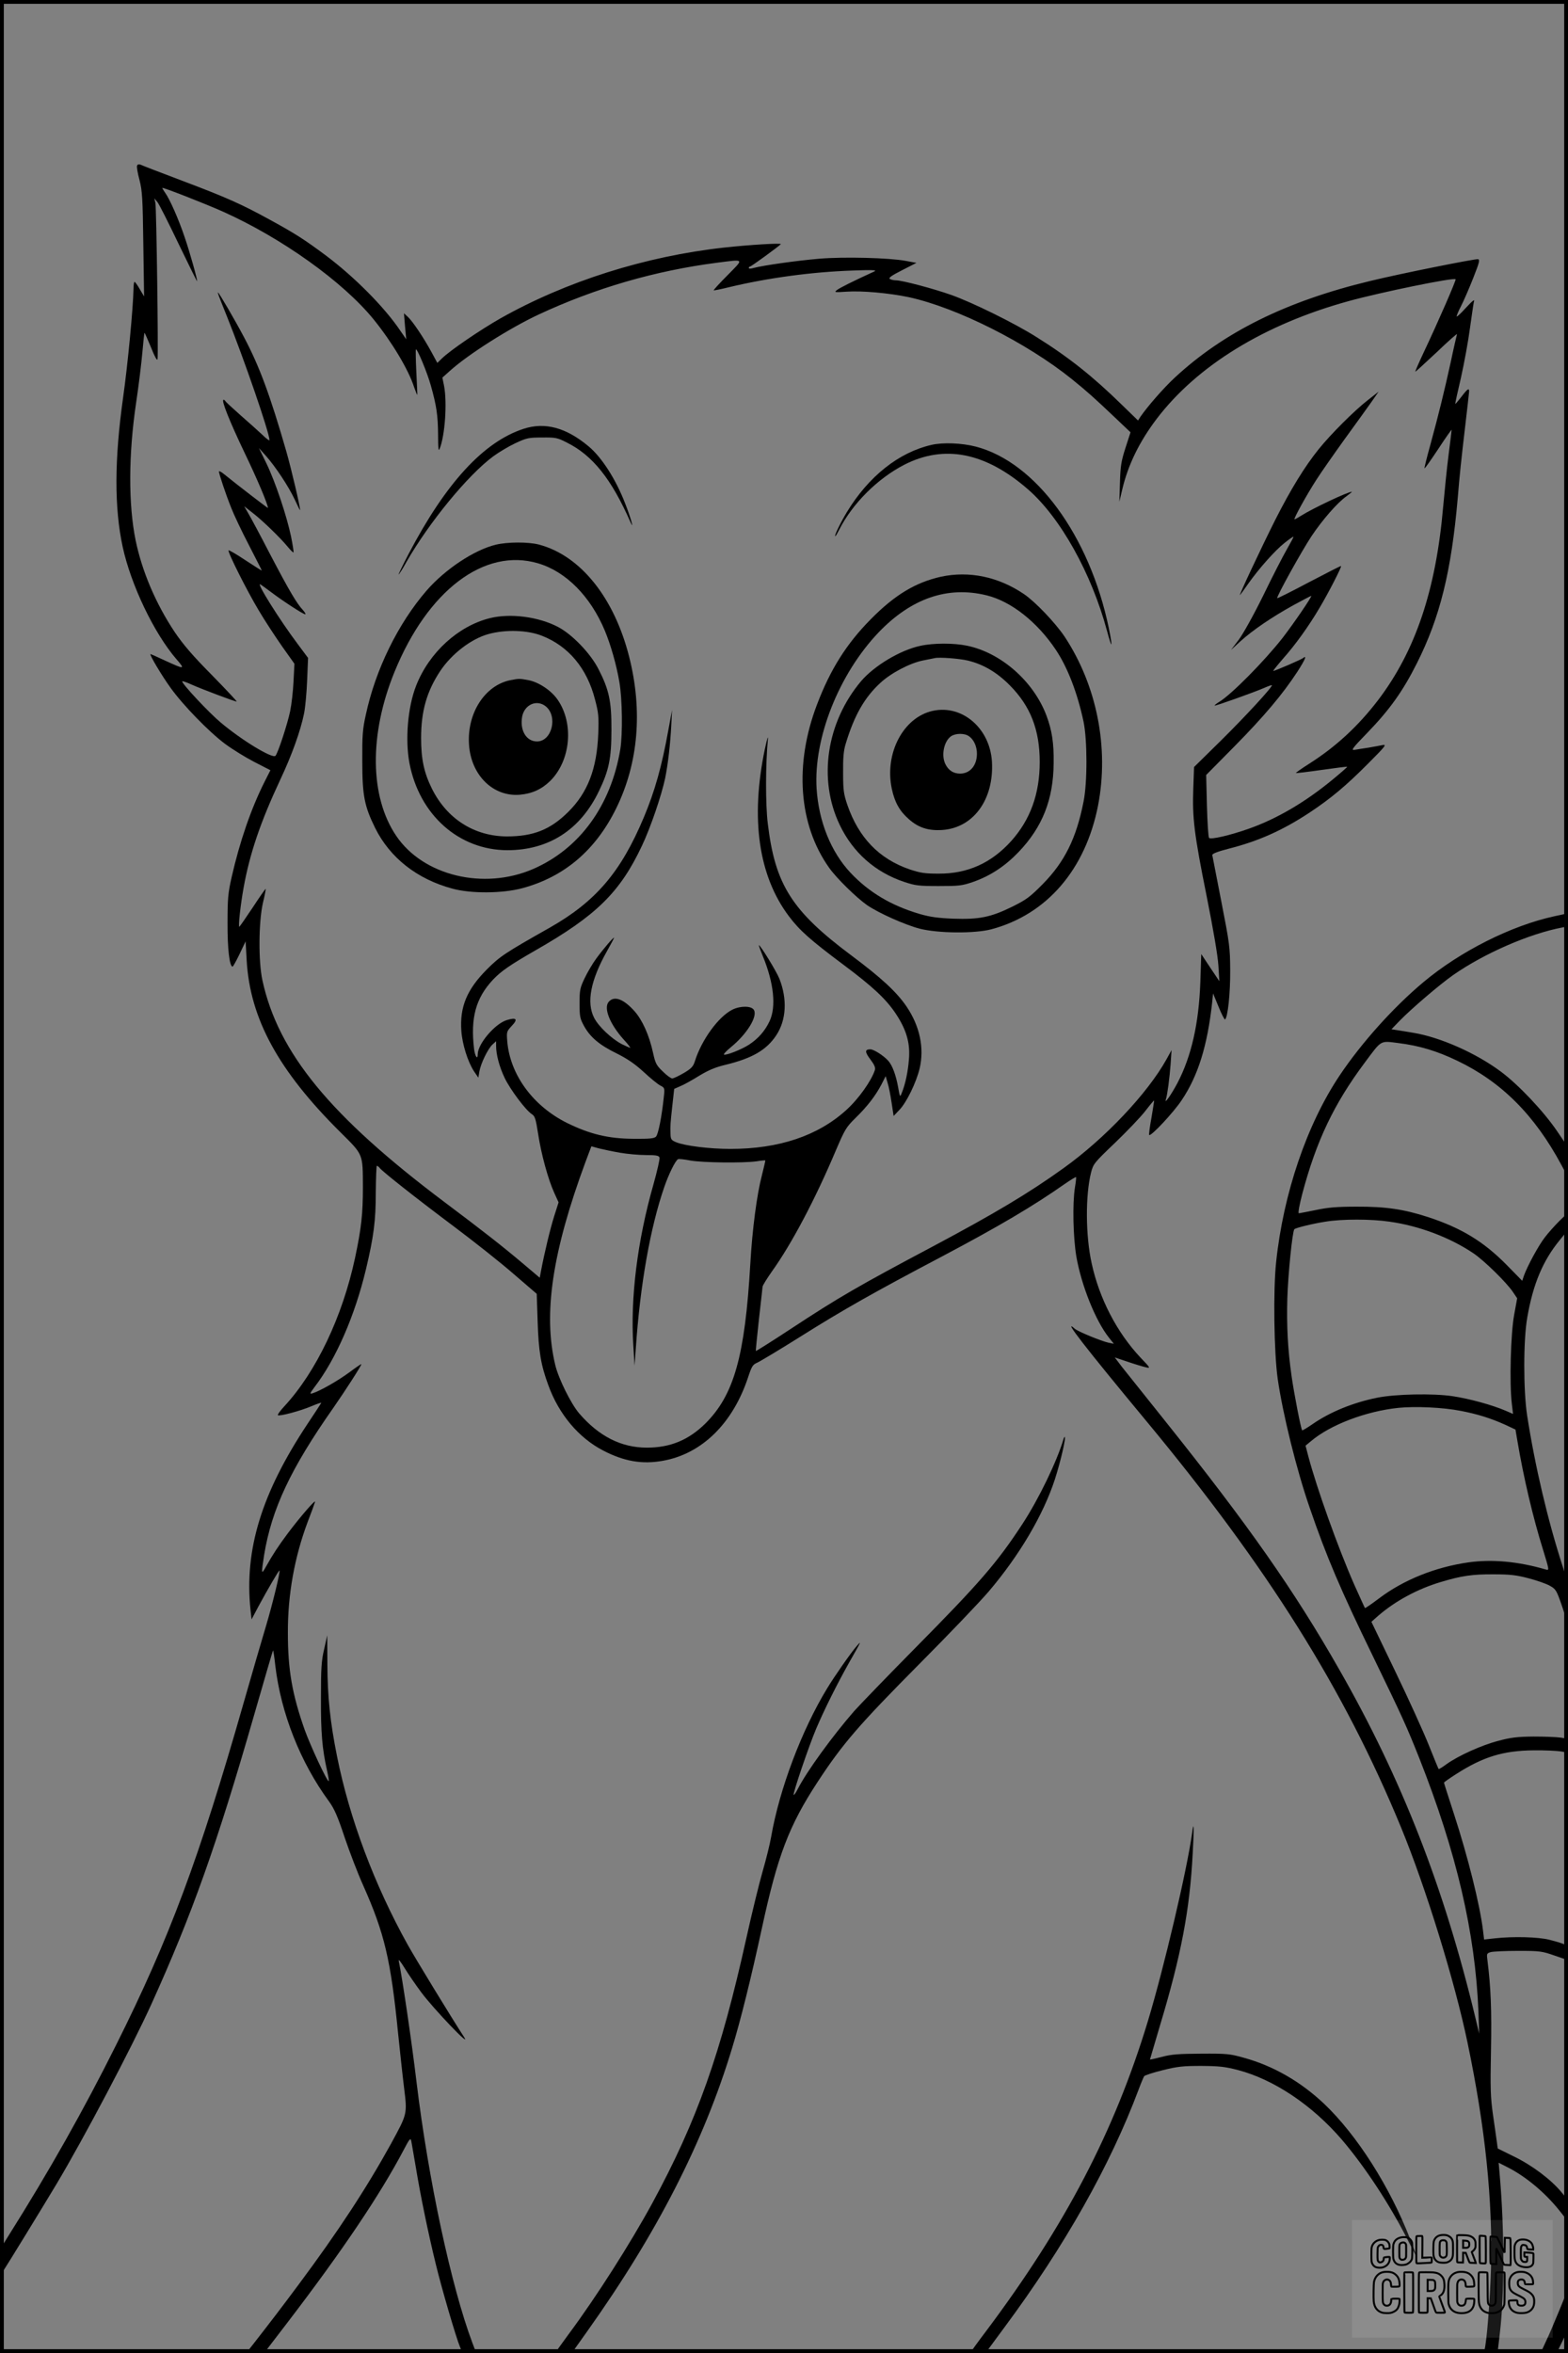<?xml version="1.0" encoding="UTF-8"?>
<svg xmlns="http://www.w3.org/2000/svg" version="1.0" width="1024pt" height="1536pt" viewBox="0 0 1024 1536" preserveAspectRatio="xMidYMid meet">
  <rect x="0" y="0" width="1024" height="1536" fill="#808080" stroke="none"/>
  <g transform="translate(0.00 0.00) scale(1)">
    <g transform="translate(0,1536) scale(0.1,-0.1)" fill="#000000" stroke="none">
      <path d="M895 14278 c-3 -7 4 -49 16 -93 18 -71 21 -117 25 -420 l5 -340 -28 47 c-15 27 -31 48 -34 48 -4 0 -7 -20 -7 -45 -3 -131 -37 -490 -68 -710 -57 -405 -58 -718 -3 -974 54 -249 205 -565 352 -735 58 -67 55 -68 -82 -5 -46 22 -86 39 -88 39 -10 0 73 -140 131 -220 81 -113 250 -287 356 -366 47 -35 133 -88 191 -118 l105 -54 -38 -75 c-89 -177 -162 -390 -215 -622 -24 -106 -27 -142 -27 -300 -1 -168 13 -285 33 -285 3 0 24 37 46 83 l39 82 7 -125 c22 -380 207 -719 611 -1120 152 -151 147 -138 148 -360 0 -174 -10 -267 -51 -460 -82 -384 -253 -744 -462 -970 -27 -29 -46 -55 -42 -58 9 -9 145 27 218 58 38 16 67 26 65 22 -2 -4 -42 -66 -91 -139 -299 -451 -412 -819 -371 -1212 l7 -62 44 83 c62 115 135 239 138 236 7 -7 -47 -226 -88 -363 -25 -82 -91 -310 -147 -505 -289 -1011 -483 -1533 -832 -2230 -211 -423 -438 -825 -702 -1244 l-56 -90 0 -85 0 -86 24 35 c24 36 251 406 344 561 176 294 492 892 622 1179 264 583 426 1037 670 1886 66 229 121 418 123 420 2 2 9 -43 15 -100 37 -310 163 -630 351 -886 34 -47 56 -96 102 -235 33 -97 87 -238 121 -313 139 -312 180 -485 228 -967 12 -115 29 -275 39 -355 21 -171 22 -167 -86 -365 -159 -288 -342 -568 -604 -920 -120 -161 -179 -238 -292 -383 l-49 -62 59 0 58 0 151 197 c362 473 608 839 761 1130 35 67 44 79 48 60 3 -12 16 -92 31 -177 30 -182 80 -426 130 -630 38 -157 133 -482 159 -543 14 -35 18 -37 60 -37 l45 0 -25 66 c-138 367 -288 1067 -365 1704 -32 268 -93 680 -116 790 -3 14 13 -6 37 -45 23 -38 73 -111 111 -162 79 -106 327 -366 280 -293 -90 139 -317 511 -370 606 -217 390 -380 824 -461 1229 -45 224 -62 387 -63 600 l-1 190 -20 -90 c-18 -76 -21 -125 -21 -320 -1 -226 8 -332 40 -474 8 -35 13 -66 11 -68 -9 -8 -119 229 -157 334 -82 233 -110 391 -110 634 -1 250 43 494 130 726 23 59 44 117 47 128 7 23 -96 -96 -178 -205 -61 -82 -98 -138 -141 -215 -32 -58 -33 -52 -13 75 49 299 173 563 452 960 78 112 183 275 183 285 0 3 -35 -21 -78 -53 -74 -55 -192 -122 -240 -137 -21 -6 -20 -3 11 39 141 183 265 469 337 771 51 215 64 317 64 502 1 95 4 173 7 173 4 0 13 -7 20 -16 22 -26 229 -190 484 -381 132 -99 308 -238 390 -310 l150 -129 6 -179 c6 -195 21 -286 70 -418 69 -190 198 -343 358 -426 137 -71 254 -91 389 -67 255 45 457 243 557 544 24 73 31 84 59 96 18 8 147 85 287 173 275 173 475 286 919 520 376 199 596 329 803 474 39 27 72 47 74 45 2 -2 -1 -32 -7 -67 -17 -106 -12 -324 9 -451 33 -189 125 -419 213 -530 l32 -40 -35 7 c-46 10 -200 73 -220 91 -85 76 66 -119 466 -601 795 -958 1293 -1752 1665 -2655 161 -391 351 -1006 434 -1405 116 -555 165 -1029 153 -1475 -6 -201 -28 -485 -43 -532 -5 -15 1 -18 40 -18 25 0 46 1 46 3 0 1 7 58 15 127 31 257 30 687 -2 1043 l-6 69 59 -30 c118 -60 242 -163 336 -280 l58 -73 0 69 c0 68 -1 72 -43 122 -68 82 -191 175 -309 232 l-107 53 -6 45 c-3 25 -15 104 -25 175 -16 114 -18 169 -13 420 5 266 -1 411 -23 587 -6 45 -5 47 22 55 16 4 97 8 179 8 141 0 155 -2 238 -31 l87 -30 0 47 c0 53 -3 55 -120 86 -72 19 -238 23 -356 10 l-72 -8 -7 58 c-20 167 -99 483 -189 759 -36 111 -66 204 -66 207 0 3 37 29 81 57 175 112 306 152 504 154 72 1 151 -3 178 -7 l47 -8 0 45 0 45 -47 8 c-27 4 -106 7 -178 7 -105 -1 -149 -6 -230 -28 -109 -28 -261 -97 -338 -152 -27 -20 -50 -34 -52 -32 -2 2 -31 73 -65 158 -34 85 -132 301 -218 479 l-156 324 44 39 c112 97 258 176 410 221 133 40 205 51 345 50 107 0 148 -5 228 -26 54 -14 117 -36 139 -49 39 -22 43 -29 79 -133 l37 -110 1 130 c1 123 -1 136 -34 240 -98 303 -180 652 -232 985 -25 164 -25 496 1 640 38 219 102 371 213 506 50 60 53 66 53 121 l0 57 -56 -54 c-30 -30 -73 -78 -95 -107 -41 -52 -116 -191 -137 -251 l-11 -33 -103 105 c-150 152 -295 240 -512 311 -157 51 -276 69 -466 68 -130 0 -187 -5 -267 -22 -55 -11 -106 -21 -111 -21 -6 0 4 56 23 128 91 343 206 585 406 853 114 153 100 145 221 130 136 -17 251 -51 386 -116 288 -138 504 -354 679 -680 l43 -80 0 98 0 98 -72 106 c-87 128 -251 302 -367 388 -161 120 -395 224 -571 253 -36 6 -83 14 -104 17 l-39 6 54 56 c78 80 262 237 349 298 202 141 497 270 715 311 34 6 35 8 35 49 l0 43 -88 -19 c-282 -61 -616 -229 -857 -431 -196 -164 -404 -396 -546 -608 -214 -319 -368 -771 -415 -1218 -20 -185 -14 -590 10 -762 33 -229 123 -595 210 -845 108 -315 201 -534 416 -975 191 -394 216 -449 298 -655 244 -617 366 -1140 387 -1655 l5 -145 -24 100 c-205 854 -482 1563 -889 2275 -294 516 -593 942 -1130 1614 -133 166 -263 330 -290 363 l-47 62 83 -28 c47 -16 100 -32 118 -36 34 -8 34 -7 -33 63 -154 164 -269 385 -319 616 -40 181 -41 443 -4 591 15 58 20 64 158 196 78 75 167 168 197 207 30 39 56 70 57 68 1 -1 -7 -51 -17 -111 -11 -59 -18 -111 -15 -114 11 -11 159 147 212 227 107 159 168 355 199 637 l6 60 36 -87 c19 -48 39 -85 42 -83 18 11 35 171 34 320 -1 152 -4 174 -58 450 -31 160 -58 296 -59 303 -1 9 34 23 108 42 193 49 350 119 525 234 139 92 239 175 383 320 116 116 125 128 95 122 -18 -4 -60 -11 -93 -17 -33 -5 -73 -11 -89 -14 -25 -4 -14 11 85 113 144 149 230 269 322 452 151 300 225 599 267 1080 12 147 22 243 50 480 11 96 22 187 23 203 5 39 -6 34 -49 -23 -21 -27 -39 -48 -40 -47 -2 1 15 79 37 172 21 94 48 240 59 325 12 85 23 161 25 168 8 23 -6 12 -57 -43 -28 -31 -53 -54 -55 -51 -2 2 10 33 28 67 18 35 54 118 80 184 40 102 45 120 31 123 -21 3 -515 -96 -707 -143 -547 -132 -954 -334 -1274 -631 -74 -69 -175 -185 -223 -254 l-16 -25 -104 101 c-189 185 -347 311 -558 443 -142 90 -420 227 -559 276 -116 41 -319 95 -360 95 -14 0 -32 4 -40 9 -10 7 11 22 80 57 l94 48 -70 13 c-108 20 -402 28 -566 14 -142 -12 -363 -43 -426 -60 -20 -6 -33 -6 -33 0 0 5 4 9 8 9 8 0 186 130 201 146 8 9 -204 -4 -369 -22 -517 -57 -1034 -221 -1463 -463 -130 -74 -330 -210 -381 -261 l-30 -29 -39 72 c-50 92 -121 198 -153 228 l-26 24 7 -85 8 -85 -38 55 c-104 155 -300 352 -488 493 -140 104 -199 142 -362 231 -185 102 -286 147 -575 256 -140 53 -263 100 -272 105 -12 4 -20 2 -23 -7z m560 -299 c384 -172 785 -458 985 -704 119 -147 228 -328 265 -444 10 -28 19 -50 20 -49 1 2 -2 68 -6 148 -4 80 -5 147 -3 149 8 8 75 -153 98 -237 37 -131 46 -194 47 -321 0 -89 3 -110 10 -91 35 86 50 301 29 411 l-11 54 48 43 c119 108 391 280 579 368 373 174 764 287 1167 339 182 23 177 29 69 -81 -52 -52 -93 -97 -91 -99 2 -2 47 7 99 20 255 61 542 100 810 109 129 5 160 3 140 -6 -138 -63 -228 -108 -245 -122 -19 -15 -14 -15 65 -10 99 7 277 -9 405 -36 314 -68 771 -298 1065 -535 98 -79 146 -122 284 -253 l99 -94 -33 -102 c-28 -87 -33 -119 -36 -226 l-4 -125 19 80 c38 161 112 312 225 461 265 348 704 617 1252 768 210 58 688 156 700 143 5 -5 -113 -276 -210 -481 -31 -66 -55 -121 -53 -122 1 -2 64 56 140 127 75 72 135 125 132 117 -2 -7 -21 -87 -40 -178 -43 -196 -79 -342 -134 -544 -23 -82 -40 -151 -38 -153 3 -2 43 56 91 128 47 72 86 127 86 123 0 -5 -9 -79 -20 -164 -11 -85 -26 -236 -35 -335 -47 -546 -181 -944 -425 -1265 -130 -170 -276 -305 -451 -416 -49 -31 -88 -59 -86 -60 2 -2 78 7 168 20 90 13 165 22 167 21 2 -2 -43 -41 -100 -88 -177 -145 -359 -252 -543 -317 -122 -43 -247 -72 -259 -60 -5 5 -11 100 -14 210 l-5 201 185 187 c194 197 313 338 410 486 54 84 65 112 36 89 -14 -10 -182 -83 -193 -83 -3 0 25 35 62 78 83 93 171 216 241 335 58 97 145 267 140 272 -2 2 -95 -46 -208 -105 -113 -60 -207 -107 -209 -105 -7 8 161 310 224 405 71 106 169 219 229 261 21 16 37 29 35 29 -26 0 -255 -108 -331 -156 -20 -13 -40 -24 -44 -24 -9 0 81 163 144 260 30 47 112 164 181 260 70 96 149 206 176 244 l48 69 -69 -54 c-89 -69 -243 -223 -322 -321 -91 -113 -181 -259 -284 -462 -93 -185 -244 -507 -230 -490 5 5 29 38 54 74 70 99 176 218 237 266 30 24 56 42 58 40 2 -1 -18 -38 -43 -82 -25 -43 -95 -179 -154 -301 -63 -128 -131 -250 -160 -289 l-51 -67 62 57 c82 74 206 158 345 235 61 33 114 61 117 61 9 0 -115 -181 -186 -273 -119 -152 -335 -371 -415 -419 -18 -11 -31 -22 -30 -24 4 -4 259 87 323 115 27 12 50 20 51 18 8 -8 -174 -205 -334 -363 l-174 -171 -5 -139 c-7 -192 5 -296 87 -703 45 -225 73 -391 77 -455 l6 -101 -59 88 -59 89 -6 -184 c-10 -270 -58 -482 -149 -657 -41 -77 -88 -144 -76 -108 10 32 24 139 31 232 l6 90 -33 -60 c-124 -223 -403 -518 -673 -711 -228 -164 -454 -298 -850 -509 -490 -260 -618 -334 -928 -538 -125 -82 -229 -148 -231 -146 -1 2 8 94 20 204 13 110 23 207 24 215 0 8 28 53 61 100 129 180 283 471 418 791 58 135 66 150 127 210 78 76 131 145 170 219 l28 55 13 -45 c8 -25 19 -83 26 -130 l13 -85 38 40 c47 49 110 179 132 271 31 133 1 276 -86 404 -64 94 -163 186 -360 333 -390 291 -498 462 -546 862 -15 123 -15 385 1 550 2 28 -6 -2 -20 -65 -95 -455 -41 -828 157 -1091 70 -93 140 -155 354 -315 193 -144 280 -225 344 -321 69 -104 95 -191 86 -297 -6 -80 -23 -163 -47 -221 -11 -29 -12 -29 -24 40 -14 77 -37 139 -63 169 -31 35 -95 76 -118 76 -37 0 -37 -17 1 -67 25 -33 33 -52 29 -67 -22 -70 -107 -190 -187 -262 -186 -169 -441 -254 -757 -254 -135 0 -298 20 -355 44 -31 13 -35 19 -36 53 -2 56 -1 68 12 187 l12 108 41 18 c23 9 78 40 123 68 61 37 107 56 175 72 171 42 264 96 327 191 66 99 74 235 21 370 -19 48 -124 219 -134 219 -2 0 10 -33 26 -72 72 -175 88 -330 44 -424 -30 -64 -74 -114 -135 -154 -52 -33 -150 -71 -163 -64 -4 3 16 24 44 47 106 86 178 203 151 245 -16 26 -86 27 -138 2 -91 -44 -203 -197 -247 -338 -11 -34 -22 -47 -73 -77 -33 -19 -66 -35 -75 -35 -8 0 -36 20 -61 45 -42 40 -49 53 -64 122 -25 115 -70 215 -122 273 -71 79 -131 101 -167 61 -36 -40 6 -146 99 -249 26 -28 44 -52 41 -52 -4 0 -28 11 -55 24 -67 35 -152 115 -181 172 -51 100 -23 245 84 435 25 44 46 84 46 87 0 9 -68 -70 -115 -134 -25 -34 -59 -92 -77 -130 -30 -63 -33 -77 -33 -164 0 -87 3 -100 30 -149 40 -72 100 -123 213 -178 68 -34 117 -67 175 -120 44 -41 93 -81 109 -89 29 -15 30 -16 23 -77 -13 -125 -36 -242 -51 -257 -12 -12 -42 -15 -147 -14 -164 1 -284 30 -433 103 -222 110 -372 314 -391 531 -5 65 -5 66 30 104 41 43 30 56 -33 37 -77 -23 -190 -156 -190 -223 0 -40 -18 -14 -24 35 -24 202 11 331 123 451 54 57 111 96 276 191 400 228 554 380 697 683 57 120 128 329 152 442 19 95 33 217 40 345 l5 100 -24 -130 c-43 -239 -89 -401 -160 -570 -150 -358 -314 -550 -615 -721 -294 -166 -325 -187 -411 -273 -130 -131 -177 -244 -166 -401 6 -86 42 -202 83 -264 l28 -41 7 42 c10 53 55 146 85 174 l24 22 0 -31 c0 -56 21 -136 56 -209 36 -75 136 -209 177 -236 21 -13 26 -31 41 -126 20 -133 65 -298 105 -386 l29 -64 -28 -88 c-25 -78 -64 -239 -87 -361 l-8 -43 -110 93 c-130 110 -263 214 -511 400 -747 561 -1087 975 -1190 1448 -27 124 -25 381 3 505 12 50 20 91 18 93 -1 1 -40 -54 -85 -123 -46 -69 -85 -125 -87 -125 -8 0 8 144 28 255 40 223 111 431 238 702 77 163 134 322 157 436 8 40 17 137 20 217 l6 145 -67 90 c-121 161 -276 409 -244 390 7 -5 39 -27 69 -50 75 -57 210 -145 223 -145 6 0 -1 12 -15 28 -40 43 -86 120 -213 362 -64 124 -129 245 -144 270 l-26 45 55 -43 c67 -52 180 -162 228 -220 19 -23 37 -41 39 -38 2 2 -5 48 -16 103 -28 134 -102 356 -161 478 l-49 100 45 -50 c63 -71 148 -199 189 -286 19 -41 34 -72 35 -69 1 20 -56 264 -90 383 -105 364 -175 555 -277 747 -58 110 -163 290 -169 290 -4 0 3 -18 56 -150 116 -289 280 -766 280 -813 0 -6 -21 9 -47 35 -27 25 -91 83 -143 128 -52 46 -96 87 -98 91 -2 5 -8 9 -12 9 -17 0 40 -142 138 -347 82 -170 152 -336 152 -359 0 -3 -192 144 -287 221 -18 15 -33 22 -33 17 0 -15 45 -150 80 -237 17 -44 69 -154 116 -244 46 -89 84 -164 84 -166 0 -1 -48 29 -106 67 -58 39 -108 68 -111 65 -8 -9 119 -262 197 -392 39 -66 108 -171 152 -234 l81 -114 -6 -116 c-3 -64 -13 -151 -22 -194 -17 -82 -80 -275 -96 -291 -19 -20 -218 100 -357 217 -75 62 -252 251 -252 269 0 4 29 -6 64 -22 65 -29 280 -110 292 -110 4 0 -69 78 -162 173 -126 127 -188 200 -243 281 -124 186 -213 396 -255 598 -48 234 -47 562 3 898 17 113 35 261 41 330 6 68 12 126 14 127 1 2 20 -41 42 -94 24 -61 40 -90 43 -78 6 31 -7 987 -14 1020 l-7 30 20 -24 c11 -13 73 -136 138 -272 66 -136 120 -246 121 -245 5 4 -48 193 -82 291 -38 113 -96 245 -126 286 -10 15 -19 29 -19 32 0 7 278 -102 395 -154z m2595 -6144 c47 -8 122 -15 168 -15 66 0 84 -3 89 -16 3 -9 -15 -88 -40 -177 -105 -368 -151 -741 -131 -1052 l8 -130 8 110 c28 417 95 794 187 1059 29 83 71 169 89 179 4 3 41 -1 82 -9 82 -14 342 -17 430 -5 30 5 56 7 58 6 1 -1 -9 -44 -22 -96 -33 -125 -63 -352 -76 -579 -35 -602 -106 -856 -294 -1043 -110 -108 -229 -157 -382 -157 -167 0 -313 74 -442 224 -53 62 -135 227 -156 316 -80 333 -19 740 198 1326 l38 101 51 -14 c29 -7 90 -20 137 -28z m5025 -450 c193 -27 394 -103 547 -206 70 -47 219 -193 259 -254 l27 -40 -20 -110 c-22 -119 -31 -444 -15 -577 l8 -68 -46 20 c-90 39 -241 80 -349 96 -128 19 -372 14 -492 -10 -158 -32 -308 -93 -423 -173 -35 -24 -65 -42 -67 -40 -8 7 -53 240 -69 352 -25 175 -33 327 -28 510 5 157 33 438 46 451 9 9 119 36 202 49 109 18 299 18 420 0z m465 -1235 c109 -21 196 -48 291 -91 l66 -31 12 -71 c41 -243 102 -503 170 -720 38 -124 39 -129 18 -123 -180 53 -353 69 -508 47 -216 -31 -423 -114 -583 -235 -49 -37 -90 -65 -92 -63 -2 2 -33 71 -70 153 -106 241 -245 630 -300 838 l-18 69 35 29 c126 107 359 196 573 218 109 11 290 3 406 -20z"></path>
      <path d="M3420 12561 c-262 -85 -509 -354 -752 -818 -38 -73 -67 -133 -65 -133 3 0 27 37 52 83 149 259 400 565 566 688 37 27 102 66 145 86 73 34 86 37 174 37 88 1 100 -1 162 -33 169 -84 292 -239 416 -521 26 -58 -1 37 -36 125 -60 156 -153 301 -239 372 -146 122 -284 159 -423 114z"></path>
      <path d="M6084 12456 c-215 -49 -412 -206 -554 -440 -41 -68 -84 -156 -75 -156 3 0 14 19 26 43 87 171 250 333 424 423 262 134 531 81 808 -160 212 -184 416 -550 517 -926 33 -123 38 -112 11 21 -126 604 -478 1083 -870 1184 -89 23 -213 28 -287 11z"></path>
      <path d="M3237 11804 c-140 -34 -329 -159 -451 -299 -186 -215 -334 -516 -397 -811 -21 -94 -24 -135 -23 -304 0 -224 14 -293 84 -435 97 -195 274 -334 505 -396 121 -33 325 -32 456 3 275 74 480 249 614 523 144 294 173 636 84 987 -98 387 -318 661 -589 733 -68 18 -206 18 -283 -1z m276 -121 c182 -53 343 -215 437 -440 38 -91 76 -223 95 -336 19 -107 22 -340 6 -438 -61 -368 -266 -650 -570 -782 -322 -139 -717 -44 -893 216 -174 256 -178 663 -12 1070 217 533 587 813 937 710z"></path>
      <path d="M3200 11325 c-207 -51 -397 -224 -482 -440 -55 -139 -73 -353 -44 -507 65 -338 323 -567 639 -568 270 0 477 133 598 385 66 136 82 216 82 400 1 188 -16 264 -85 398 -52 102 -172 227 -265 275 -127 66 -309 90 -443 57z m339 -115 c174 -68 295 -213 347 -417 23 -87 25 -112 21 -223 -9 -229 -69 -384 -196 -510 -117 -116 -228 -160 -401 -160 -213 1 -392 115 -490 313 -51 103 -70 192 -70 329 0 176 37 305 125 438 75 112 202 210 315 241 113 31 255 26 349 -11z"></path>
      <path d="M3333 10920 c-167 -34 -284 -216 -270 -421 13 -199 157 -341 331 -327 81 7 144 36 200 91 133 133 155 374 48 529 -41 60 -123 115 -191 128 -60 11 -59 11 -118 0z m230 -170 c82 -65 42 -230 -56 -230 -70 0 -113 72 -97 162 15 78 94 114 153 68z"></path>
      <path d="M6144 11595 c-165 -37 -302 -119 -459 -279 -156 -158 -262 -325 -349 -554 -150 -392 -121 -786 79 -1067 48 -68 178 -195 248 -244 77 -52 244 -127 342 -153 120 -31 362 -33 470 -4 362 97 614 390 696 808 73 377 -8 784 -219 1103 -60 89 -190 226 -265 277 -167 113 -358 153 -543 113z m298 -121 c161 -39 332 -174 454 -357 77 -116 140 -280 180 -467 25 -118 26 -398 0 -524 -47 -239 -124 -393 -266 -537 -84 -85 -107 -102 -200 -148 -140 -69 -217 -84 -385 -78 -100 4 -151 11 -220 31 -186 55 -330 141 -450 268 -128 136 -208 334 -222 549 -21 330 146 750 405 1021 213 222 450 304 704 242z"></path>
      <path d="M6010 11144 c-131 -28 -301 -130 -387 -231 -226 -269 -282 -640 -139 -938 86 -180 232 -309 421 -372 72 -24 95 -27 225 -27 133 0 152 2 225 27 112 39 209 103 297 195 156 163 227 343 229 579 2 133 -11 216 -47 312 -84 223 -296 410 -519 456 -87 18 -219 18 -305 -1z m310 -96 c101 -24 191 -77 275 -162 135 -136 195 -291 195 -500 0 -208 -61 -376 -186 -516 -130 -144 -285 -214 -474 -213 -89 0 -118 4 -190 28 -198 68 -332 206 -406 420 -24 71 -28 95 -28 210 -1 98 3 145 17 190 56 185 122 301 226 397 70 65 194 130 281 147 30 6 64 13 75 15 29 7 162 -3 215 -16z"></path>
      <path d="M6093 10720 c-193 -41 -318 -277 -269 -509 19 -89 51 -146 112 -199 62 -55 127 -76 218 -70 203 14 338 199 324 446 -13 217 -193 373 -385 332z m235 -166 c32 -22 52 -67 52 -114 0 -77 -45 -130 -110 -130 -42 0 -75 20 -95 60 -30 57 -11 151 36 184 30 20 88 21 117 0z"></path>
      <path d="M6946 5968 c-42 -145 -163 -395 -270 -558 -165 -252 -278 -382 -696 -805 -185 -187 -365 -374 -402 -415 -141 -162 -308 -391 -368 -508 -12 -24 -24 -41 -27 -39 -7 7 101 324 147 432 54 127 135 289 217 435 80 141 81 142 48 105 -36 -41 -144 -195 -193 -276 -167 -274 -312 -659 -366 -970 -8 -47 -33 -147 -55 -223 -22 -76 -70 -271 -106 -434 -168 -758 -322 -1193 -614 -1732 -145 -266 -366 -613 -548 -858 -45 -61 -83 -114 -83 -117 0 -3 24 -5 53 -5 l52 1 101 142 c455 640 759 1233 945 1847 56 183 123 453 194 780 103 477 177 671 364 957 164 250 266 369 672 778 186 187 386 396 445 465 201 236 357 500 433 733 36 111 75 277 64 277 -2 0 -5 -6 -7 -12z"></path>
      <path d="M7785 3393 c-33 -240 -184 -881 -289 -1228 -218 -718 -539 -1332 -1053 -2018 -57 -75 -103 -139 -103 -142 0 -3 22 -5 48 -5 l48 0 124 168 c393 530 690 1056 876 1552 15 41 32 80 36 87 5 6 60 24 121 39 96 24 132 28 252 28 119 -1 155 -5 240 -27 235 -62 484 -229 677 -453 149 -174 314 -424 430 -654 32 -63 58 -112 58 -108 0 4 -18 53 -40 110 -133 343 -348 681 -564 886 -153 144 -330 246 -522 299 -92 26 -112 28 -279 27 -147 -1 -194 -4 -257 -21 -43 -11 -78 -19 -78 -17 0 1 29 99 64 217 140 464 196 759 215 1127 10 176 8 223 -4 133z"></path>
      <path d="M10184 280 c-28 -69 -67 -160 -87 -202 l-36 -78 52 0 53 0 38 78 37 77 -3 125 -3 125 -51 -125z"></path>
    </g>
  </g>
  <rect x="0.0" y="0.0" width="1024.0" height="1536.0" fill="none" stroke="black" stroke-width="5"></rect>
  <g transform="translate(882.93 1449.20) scale(0.128)" opacity="1.0">
    <rect x="0" y="0" width="1024.0" height="600.0" fill="white" fill-opacity="0.1"></rect>
    <g transform="translate(0,650) scale(0.1,-0.1)" stroke="none">
      <path fill="none" stroke="#000000" stroke-width="100" d="M4491 5720 c-164 -43 -269 -147 -319 -315 -19 -65 -29 -577 -13 -693 25 -190 116 -310 276 -367 63 -23 284 -32 370 -16 122 22 249 110 294 205 51 104 56 150 56 496 0 341 -4 385 -48 478 -46 100 -156 184 -282 217 -83 21 -241 19 -334 -5z m270 -273 c19 -12 43 -40 54 -62 18 -37 20 -64 23 -320 5 -339 -1 -384 -56 -436 -87 -82 -235 -56 -289 51 -22 43 -23 53 -23 335 0 314 7 370 52 412 34 32 66 42 139 42 53 1 73 -4 100 -22z"></path>
      <path fill="none" stroke="#000000" stroke-width="100" d="M5367 5723 c-4 -3 -7 -311 -7 -683 0 -618 1 -679 17 -691 12 -10 51 -14 152 -14 l136 0 3 248 2 248 67 -3 67 -3 34 -85 c18 -47 58 -152 89 -235 30 -82 63 -158 73 -168 14 -15 40 -19 165 -24 l148 -6 -5 34 c-4 19 -49 143 -102 276 -53 133 -96 246 -96 251 0 6 15 19 33 31 53 33 104 92 134 156 27 57 28 67 27 195 0 115 -4 144 -23 193 -31 80 -76 135 -148 183 -83 56 -166 82 -303 94 -129 11 -453 14 -463 3z m541 -300 c55 -27 77 -73 77 -163 0 -61 -4 -82 -23 -111 -34 -55 -73 -69 -191 -69 l-101 0 0 187 0 186 101 -6 c66 -4 114 -12 137 -24z"></path>
      <path fill="none" stroke="#000000" stroke-width="100" d="M6514 5685 c-4 -9 -5 -320 -2 -690 3 -511 7 -678 16 -687 19 -19 273 -30 291 -13 11 11 13 126 12 675 -1 364 -6 672 -11 685 -11 28 -27 31 -187 40 -99 6 -114 5 -119 -10z"></path>
      <path fill="none" stroke="#000000" stroke-width="100" d="M3355 5683 c-27 -3 -55 -9 -62 -15 -10 -8 -13 -150 -13 -683 0 -592 2 -674 15 -685 12 -10 52 -11 173 -6 362 15 578 29 590 38 8 7 12 46 12 129 0 108 -2 119 -20 129 -11 6 -24 9 -28 7 -4 -3 -103 -8 -221 -12 l-214 -7 5 545 c4 384 2 549 -5 556 -11 11 -120 12 -232 4z"></path>
      <path fill="none" stroke="#000000" stroke-width="100" d="M7067 5654 c-4 -4 -7 -310 -7 -680 0 -625 1 -673 18 -692 15 -18 31 -21 152 -24 l134 -3 -3 400 c-2 277 1 397 8 390 11 -11 153 -311 251 -530 96 -215 128 -281 142 -292 7 -6 82 -14 165 -17 l153 -7 11 28 c14 34 3 1333 -11 1347 -5 5 -70 11 -144 14 l-136 5 -1 -54 c-1 -30 -5 -200 -8 -379 l-6 -325 -73 150 c-40 83 -123 256 -184 385 -61 129 -117 242 -125 252 -11 12 -40 18 -121 22 -59 4 -130 9 -157 12 -28 3 -54 2 -58 -2z"></path>
      <path fill="none" stroke="#000000" stroke-width="100" d="M2507 5614 c-220 -49 -342 -159 -394 -357 -24 -91 -24 -641 0 -740 57 -233 232 -339 510 -310 56 6 127 21 158 33 76 29 187 114 226 174 64 95 67 114 71 505 2 232 -1 371 -8 404 -27 126 -116 235 -228 278 -74 29 -236 35 -335 13z m191 -281 c15 -11 36 -35 47 -54 19 -32 20 -52 20 -349 0 -309 0 -316 -23 -362 -31 -62 -75 -89 -155 -95 -53 -4 -67 -2 -97 19 -19 13 -44 41 -55 63 -19 37 -20 60 -20 350 0 337 2 351 60 405 54 51 169 63 223 23z"></path>
      <path fill="none" stroke="#000000" stroke-width="100" d="M8568 5491 c-133 -43 -219 -134 -262 -280 -13 -45 -16 -107 -16 -343 0 -320 9 -395 60 -506 73 -156 258 -255 506 -269 191 -11 324 47 376 165 19 42 22 70 26 288 4 209 3 242 -11 256 -19 18 -186 38 -347 41 l-105 2 -3 -95 c-1 -52 2 -102 7 -109 6 -10 33 -16 75 -19 l66 -4 0 -105 c0 -98 -1 -105 -26 -130 -23 -23 -31 -25 -99 -21 -64 3 -79 7 -112 34 -21 16 -49 52 -63 80 -25 49 -25 51 -25 324 0 303 6 348 56 402 28 29 32 30 99 26 105 -6 152 -50 167 -158 8 -53 9 -54 48 -62 22 -5 90 -10 150 -11 l110 -2 3 43 c4 52 -30 180 -66 245 -53 99 -179 183 -317 212 -96 20 -226 18 -297 -4z"></path>
      <path fill="none" stroke="#000000" stroke-width="100" d="M1390 5484 c-203 -45 -359 -207 -390 -404 -13 -83 -13 -616 0 -694 20 -123 100 -235 203 -281 98 -45 271 -51 387 -13 211 67 340 238 340 451 0 54 -3 69 -17 74 -24 9 -264 -15 -280 -28 -7 -7 -13 -31 -13 -60 0 -56 -13 -95 -43 -128 -31 -34 -95 -61 -144 -61 -35 0 -48 6 -77 35 -52 52 -58 99 -54 423 3 257 5 280 24 323 42 89 120 132 202 109 53 -14 72 -42 81 -120 11 -90 15 -92 150 -79 62 6 125 15 138 20 25 9 25 10 21 107 -3 82 -9 106 -33 155 -33 68 -97 130 -163 160 -60 27 -235 33 -332 11z"></path>
      <path fill="none" stroke="#000000" stroke-width="100" d="M1600 3845 c-239 -44 -424 -235 -476 -495 -22 -109 -33 -831 -15 -1000 31 -300 174 -492 425 -572 45 -15 100 -21 211 -25 181 -6 263 8 380 66 147 73 214 152 266 311 26 78 32 117 37 219 4 98 2 125 -9 132 -22 14 -393 11 -407 -3 -7 -7 -12 -39 -12 -73 0 -169 -84 -275 -217 -275 -68 0 -110 18 -150 64 -65 73 -68 99 -68 606 0 446 1 456 22 515 78 208 337 201 392 -11 6 -23 13 -75 16 -115 3 -41 10 -78 15 -83 10 -10 289 -10 357 0 63 9 67 18 60 147 -12 210 -62 331 -181 445 -86 82 -165 123 -280 146 -94 19 -261 20 -366 1z"></path>
      <path fill="none" stroke="#000000" stroke-width="100" d="M5376 3840 c-151 -39 -268 -118 -350 -237 -106 -157 -118 -245 -114 -863 4 -463 5 -477 27 -550 33 -106 72 -178 131 -243 123 -135 290 -197 526 -197 326 0 528 127 610 384 34 106 48 339 20 349 -29 12 -386 9 -400 -2 -7 -6 -16 -44 -20 -85 -17 -192 -81 -266 -226 -266 -93 1 -163 55 -197 152 -16 48 -18 92 -18 503 0 437 1 452 22 520 26 81 57 119 121 147 78 35 188 8 237 -56 30 -40 55 -133 55 -206 0 -92 6 -95 157 -92 70 1 161 5 201 8 87 8 88 9 78 158 -12 189 -62 314 -170 422 -76 76 -130 109 -241 144 -102 33 -337 38 -449 10z"></path>
      <path fill="none" stroke="#000000" stroke-width="100" d="M8441 3845 c-204 -45 -357 -196 -406 -402 -24 -99 -17 -331 13 -416 47 -137 141 -225 342 -323 334 -162 396 -203 438 -284 19 -37 23 -57 20 -116 -3 -59 -8 -77 -30 -107 -39 -50 -98 -70 -190 -65 -137 7 -187 57 -188 185 0 95 4 94 -223 86 -106 -3 -198 -10 -204 -16 -17 -13 -17 -107 1 -200 44 -226 196 -375 436 -423 103 -20 339 -15 435 10 199 53 340 189 391 377 21 78 28 222 15 311 -16 115 -56 191 -145 276 -85 81 -145 117 -386 235 -250 122 -298 173 -301 319 -3 109 52 167 164 175 115 8 183 -49 194 -164 3 -32 10 -64 16 -70 10 -14 340 -17 387 -4 24 7 25 9 22 92 -5 150 -54 269 -153 369 -69 70 -189 133 -297 155 -90 18 -265 18 -351 0z"></path>
      <path fill="none" stroke="#000000" stroke-width="100" d="M2710 3833 c-14 -2 -29 -9 -35 -14 -7 -7 -9 -354 -7 -1017 3 -910 5 -1008 20 -1019 20 -16 384 -18 413 -3 19 10 19 32 19 1019 0 923 -1 1010 -16 1022 -13 10 -61 14 -193 16 -97 1 -187 -1 -201 -4z"></path>
      <path fill="none" stroke="#000000" stroke-width="100" d="M3455 3833 c-47 -12 -45 32 -45 -1034 0 -987 0 -1009 19 -1019 12 -6 98 -10 210 -10 159 0 192 3 205 16 14 13 16 61 16 370 l0 355 81 -3 82 -3 88 -245 c49 -135 105 -292 124 -350 20 -58 45 -113 57 -122 18 -16 45 -18 229 -18 184 0 210 2 216 16 7 19 16 -7 -153 448 -74 197 -134 362 -134 366 0 4 23 22 50 40 162 104 228 273 217 560 -8 225 -46 336 -153 450 -104 110 -219 160 -413 179 -101 11 -657 13 -696 4z m721 -409 c64 -48 69 -61 72 -231 4 -176 -7 -223 -59 -267 -43 -36 -89 -46 -216 -46 l-113 0 0 286 0 286 144 -4 c127 -3 148 -5 172 -24z"></path>
      <path fill="none" stroke="#000000" stroke-width="100" d="M6510 3834 c-51 -11 -50 7 -50 -683 1 -672 7 -842 35 -951 45 -175 148 -311 289 -380 117 -58 200 -73 376 -68 124 4 156 9 225 32 108 37 176 79 246 153 61 66 117 169 140 258 9 37 13 248 16 831 4 727 3 782 -13 795 -13 11 -57 14 -204 14 -171 0 -190 -2 -209 -19 -21 -19 -21 -19 -21 -746 0 -782 0 -782 -52 -861 -64 -95 -228 -106 -302 -19 -61 73 -60 64 -66 877 -4 562 -8 745 -17 754 -13 13 -341 23 -393 13z"></path>
    </g>
  </g>
</svg>
